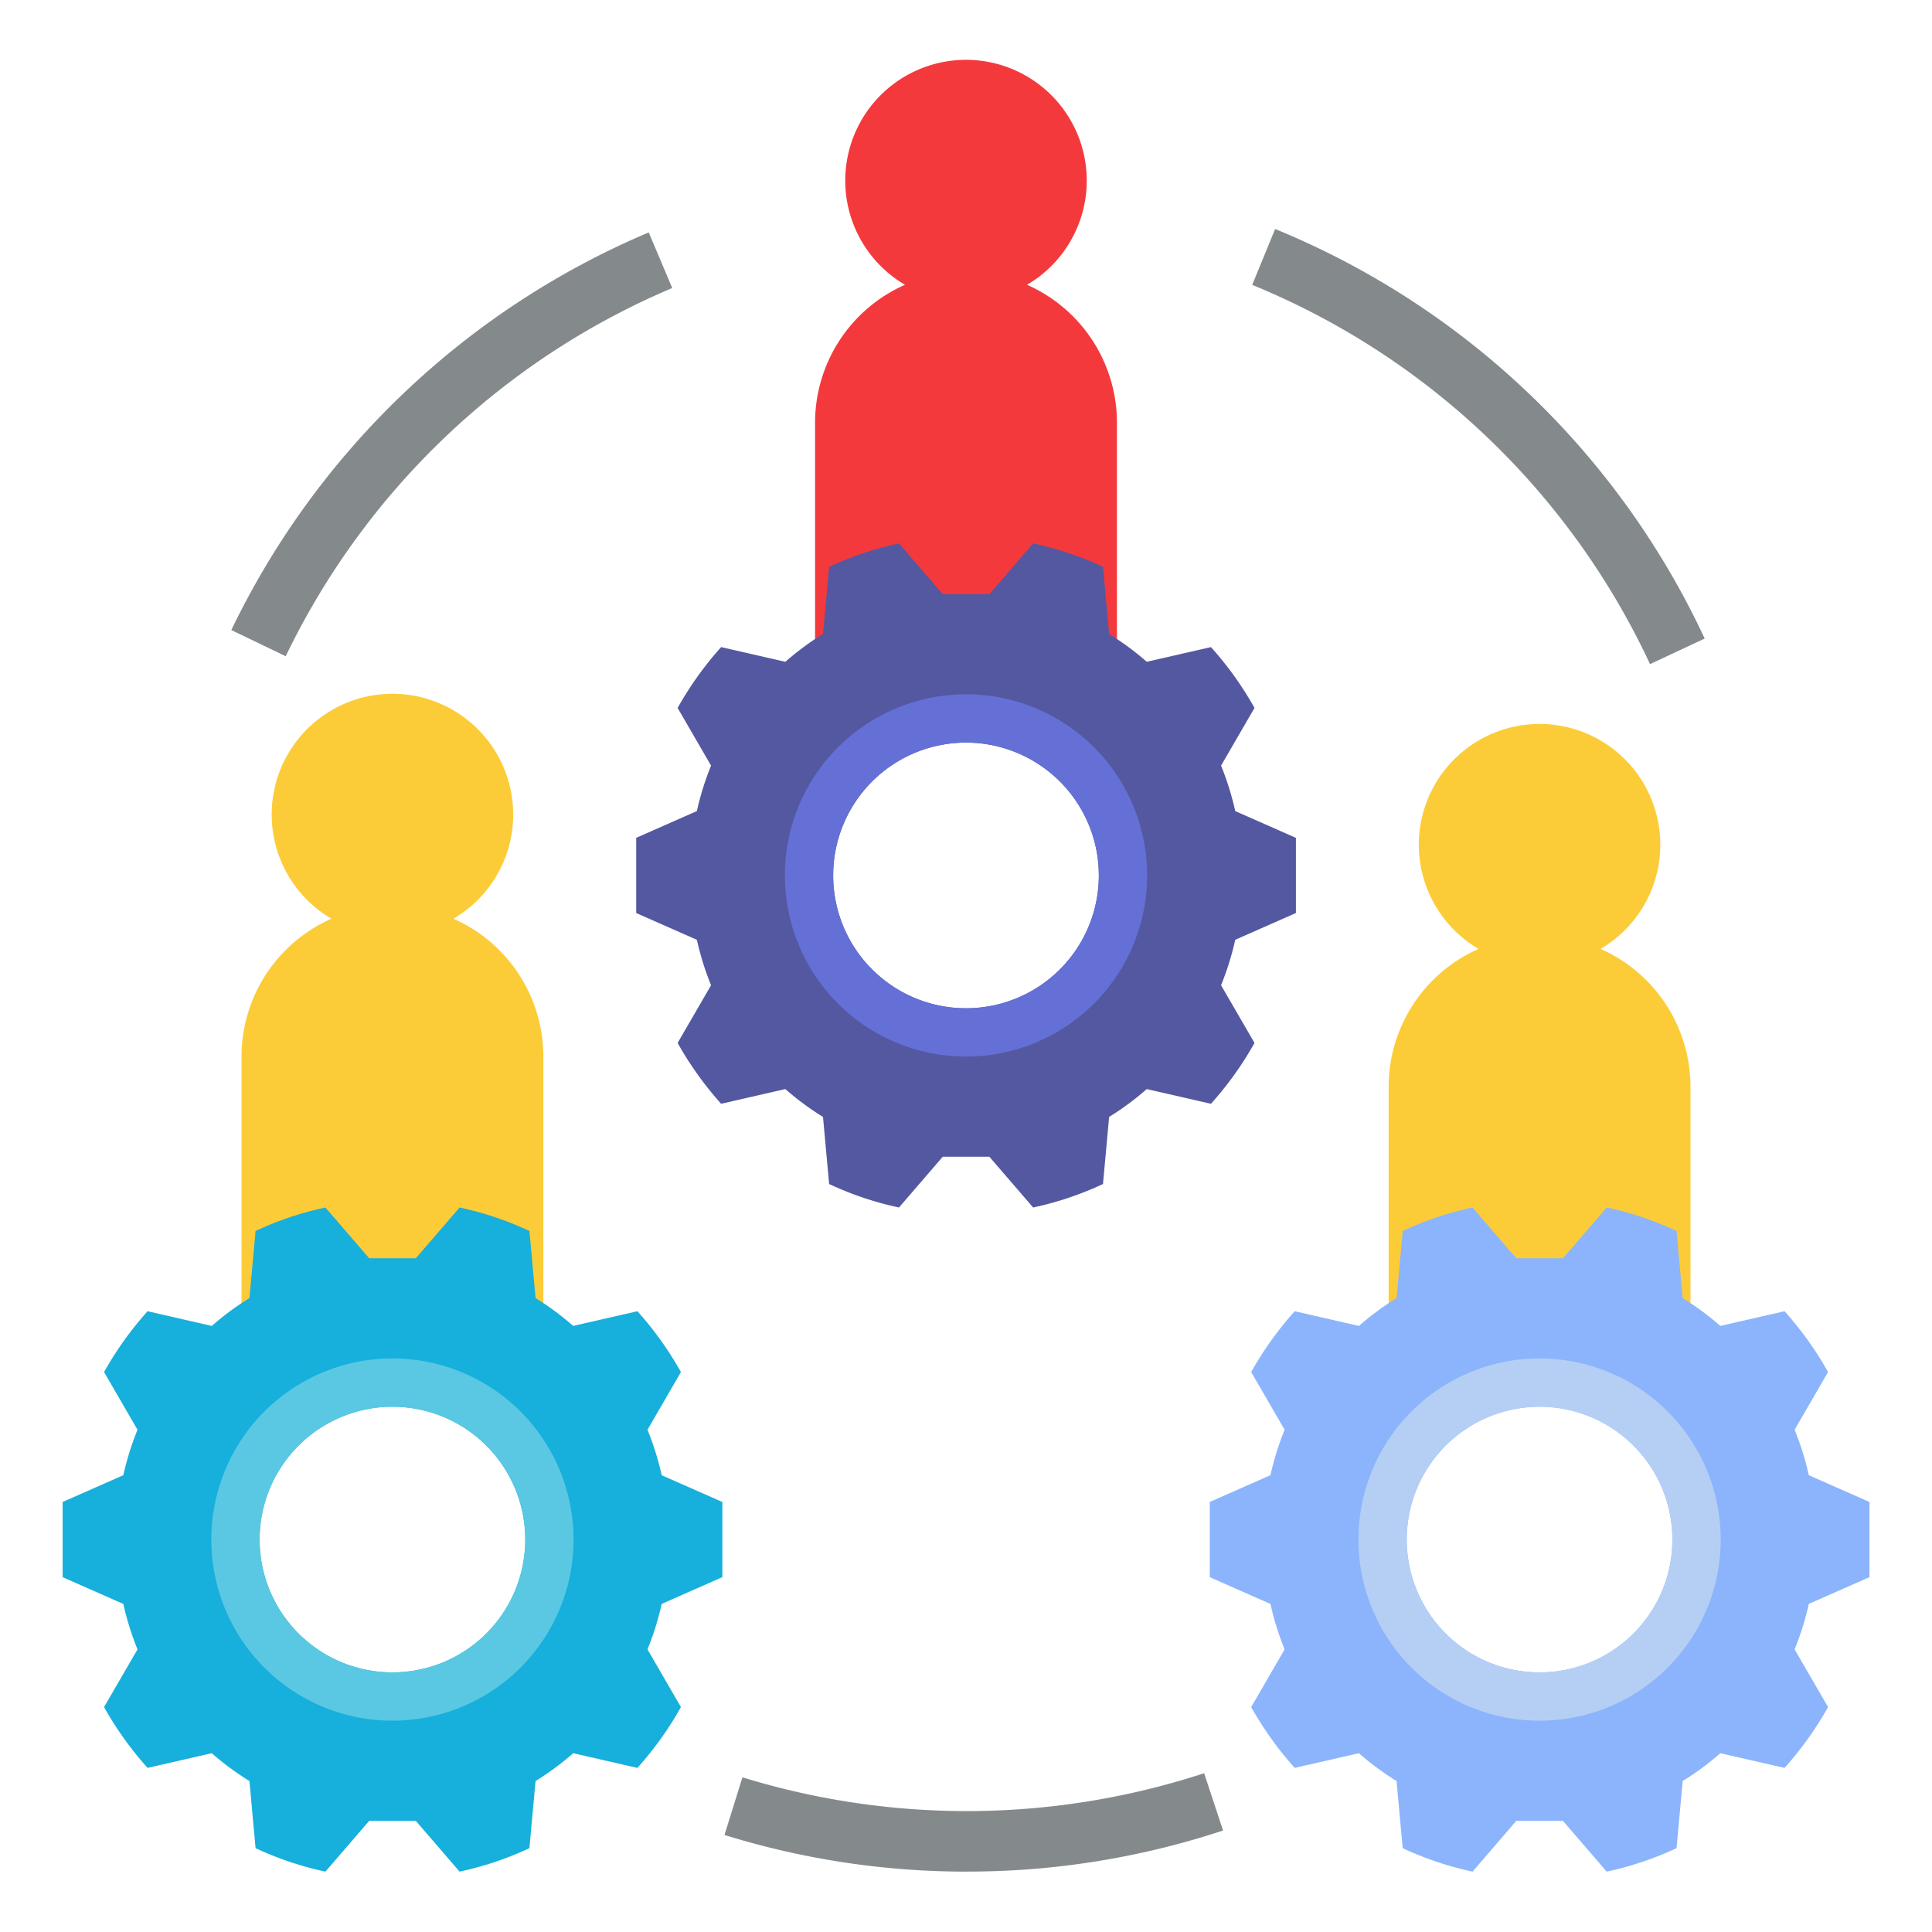 <svg xmlns="http://www.w3.org/2000/svg" viewBox="0 0 64 64" width="512" height="512"><path d="m15.021 30.434a4 4 0 1 0 -4.042 0 4.995 4.995 0 0 0 -2.979 4.566v10h10v-10a4.995 4.995 0 0 0 -2.979-4.566z" fill="#fccc38"></path><path d="m23.929 52.245v-2.49l-2.01-.887a9.439 9.439 0 0 0 -.47-1.506l1.108-1.911a11.235 11.235 0 0 0 -1.442-2.015l-2.127.487a9.179 9.179 0 0 0 -1.247-.922l-.203-2.223a10.733 10.733 0 0 0 -2.314-.778l-1.45 1.682h-1.544l-1.45-1.682a10.731 10.731 0 0 0 -2.314.778l-.203 2.223a9.197 9.197 0 0 0 -1.247.922l-2.127-.487a11.241 11.241 0 0 0 -1.442 2.015l1.108 1.911a9.434 9.434 0 0 0 -.47 1.506l-2.01.887v2.49l2.01.887a9.447 9.447 0 0 0 .47 1.506l-1.108 1.911a11.237 11.237 0 0 0 1.442 2.015l2.127-.487a9.178 9.178 0 0 0 1.247.922l.203 2.223a10.742 10.742 0 0 0 2.314.778l1.45-1.682h1.544l1.45 1.682a10.746 10.746 0 0 0 2.314-.778l.203-2.223a9.204 9.204 0 0 0 1.247-.922l2.127.487a11.239 11.239 0 0 0 1.442-2.015l-1.108-1.911a9.438 9.438 0 0 0 .47-1.506zm-10.929 3.155a4.4 4.4 0 1 1 4.4-4.4 4.4 4.4 0 0 1 -4.4 4.4z" fill="#17afdc"></path><path d="m34.021 9.434a4 4 0 1 0 -4.042 0 4.995 4.995 0 0 0 -2.979 4.566v10h10v-10a4.995 4.995 0 0 0 -2.979-4.566z" fill="#f4393d"></path><path d="m42.929 30.245v-2.49l-2.01-.887a9.439 9.439 0 0 0 -.47-1.506l1.108-1.911a11.235 11.235 0 0 0 -1.442-2.015l-2.127.487a9.179 9.179 0 0 0 -1.247-.922l-.203-2.223a10.733 10.733 0 0 0 -2.314-.778l-1.45 1.682h-1.544l-1.45-1.682a10.731 10.731 0 0 0 -2.314.778l-.203 2.223a9.197 9.197 0 0 0 -1.247.922l-2.127-.487a11.241 11.241 0 0 0 -1.442 2.015l1.108 1.911a9.434 9.434 0 0 0 -.47 1.506l-2.01.887v2.49l2.01.887a9.447 9.447 0 0 0 .47 1.506l-1.108 1.911a11.237 11.237 0 0 0 1.442 2.015l2.127-.487a9.178 9.178 0 0 0 1.247.922l.203 2.223a10.742 10.742 0 0 0 2.314.778l1.45-1.682h1.544l1.45 1.682a10.746 10.746 0 0 0 2.314-.778l.203-2.223a9.204 9.204 0 0 0 1.247-.922l2.127.487a11.239 11.239 0 0 0 1.442-2.015l-1.108-1.911a9.438 9.438 0 0 0 .47-1.506zm-10.929 3.155a4.4 4.4 0 1 1 4.4-4.4 4.4 4.4 0 0 1 -4.4 4.4z" fill="#5358a1"></path><path d="m53.021 31.434a4 4 0 1 0 -4.042 0 4.995 4.995 0 0 0 -2.979 4.566v10h10v-10a4.995 4.995 0 0 0 -2.979-4.566z" fill="#fccc38"></path><path d="m61.929 52.245v-2.49l-2.01-.887a9.439 9.439 0 0 0 -.47-1.506l1.108-1.911a11.235 11.235 0 0 0 -1.442-2.015l-2.127.487a9.179 9.179 0 0 0 -1.247-.922l-.203-2.223a10.733 10.733 0 0 0 -2.314-.778l-1.45 1.682h-1.544l-1.45-1.682a10.731 10.731 0 0 0 -2.314.778l-.203 2.223a9.197 9.197 0 0 0 -1.247.922l-2.127-.487a11.241 11.241 0 0 0 -1.442 2.015l1.108 1.911a9.434 9.434 0 0 0 -.47 1.506l-2.01.887v2.49l2.01.887a9.447 9.447 0 0 0 .47 1.506l-1.108 1.911a11.237 11.237 0 0 0 1.442 2.015l2.127-.487a9.178 9.178 0 0 0 1.247.922l.203 2.223a10.742 10.742 0 0 0 2.314.778l1.45-1.682h1.544l1.45 1.682a10.746 10.746 0 0 0 2.314-.778l.203-2.223a9.204 9.204 0 0 0 1.247-.922l2.127.487a11.239 11.239 0 0 0 1.442-2.015l-1.108-1.911a9.438 9.438 0 0 0 .47-1.506zm-10.929 3.155a4.4 4.4 0 1 1 4.4-4.4 4.4 4.4 0 0 1 -4.4 4.4z" fill="#8bb4fc"></path><g fill="#848a8c"><path d="m9.465 21.739-1.802-.868a27.031 27.031 0 0 1 13.827-13.172l.779 1.842a25.031 25.031 0 0 0 -12.804 12.198z"></path><path d="m32.028 62a27.008 27.008 0 0 1 -8.028-1.214l.594-1.91a25.26 25.26 0 0 0 15.294-.136l.628 1.898a26.978 26.978 0 0 1 -8.488 1.361z"></path><path d="m54.659 22a24.973 24.973 0 0 0 -13.178-12.563l.759-1.851a26.967 26.967 0 0 1 14.23 13.567z"></path></g><path d="m51 45a6 6 0 1 0 6 6 6 6 0 0 0 -6-6zm0 10.4a4.4 4.4 0 1 1 4.4-4.4 4.4 4.4 0 0 1 -4.4 4.4z" fill="#b5cff4"></path><path d="m32 23a6 6 0 1 0 6 6 6 6 0 0 0 -6-6zm0 10.4a4.4 4.4 0 1 1 4.4-4.4 4.4 4.4 0 0 1 -4.4 4.4z" fill="#6570d6"></path><path d="m13 45a6 6 0 1 0 6 6 6 6 0 0 0 -6-6zm0 10.4a4.4 4.4 0 1 1 4.4-4.4 4.4 4.4 0 0 1 -4.4 4.4z" fill="#5ac8e2"></path></svg>